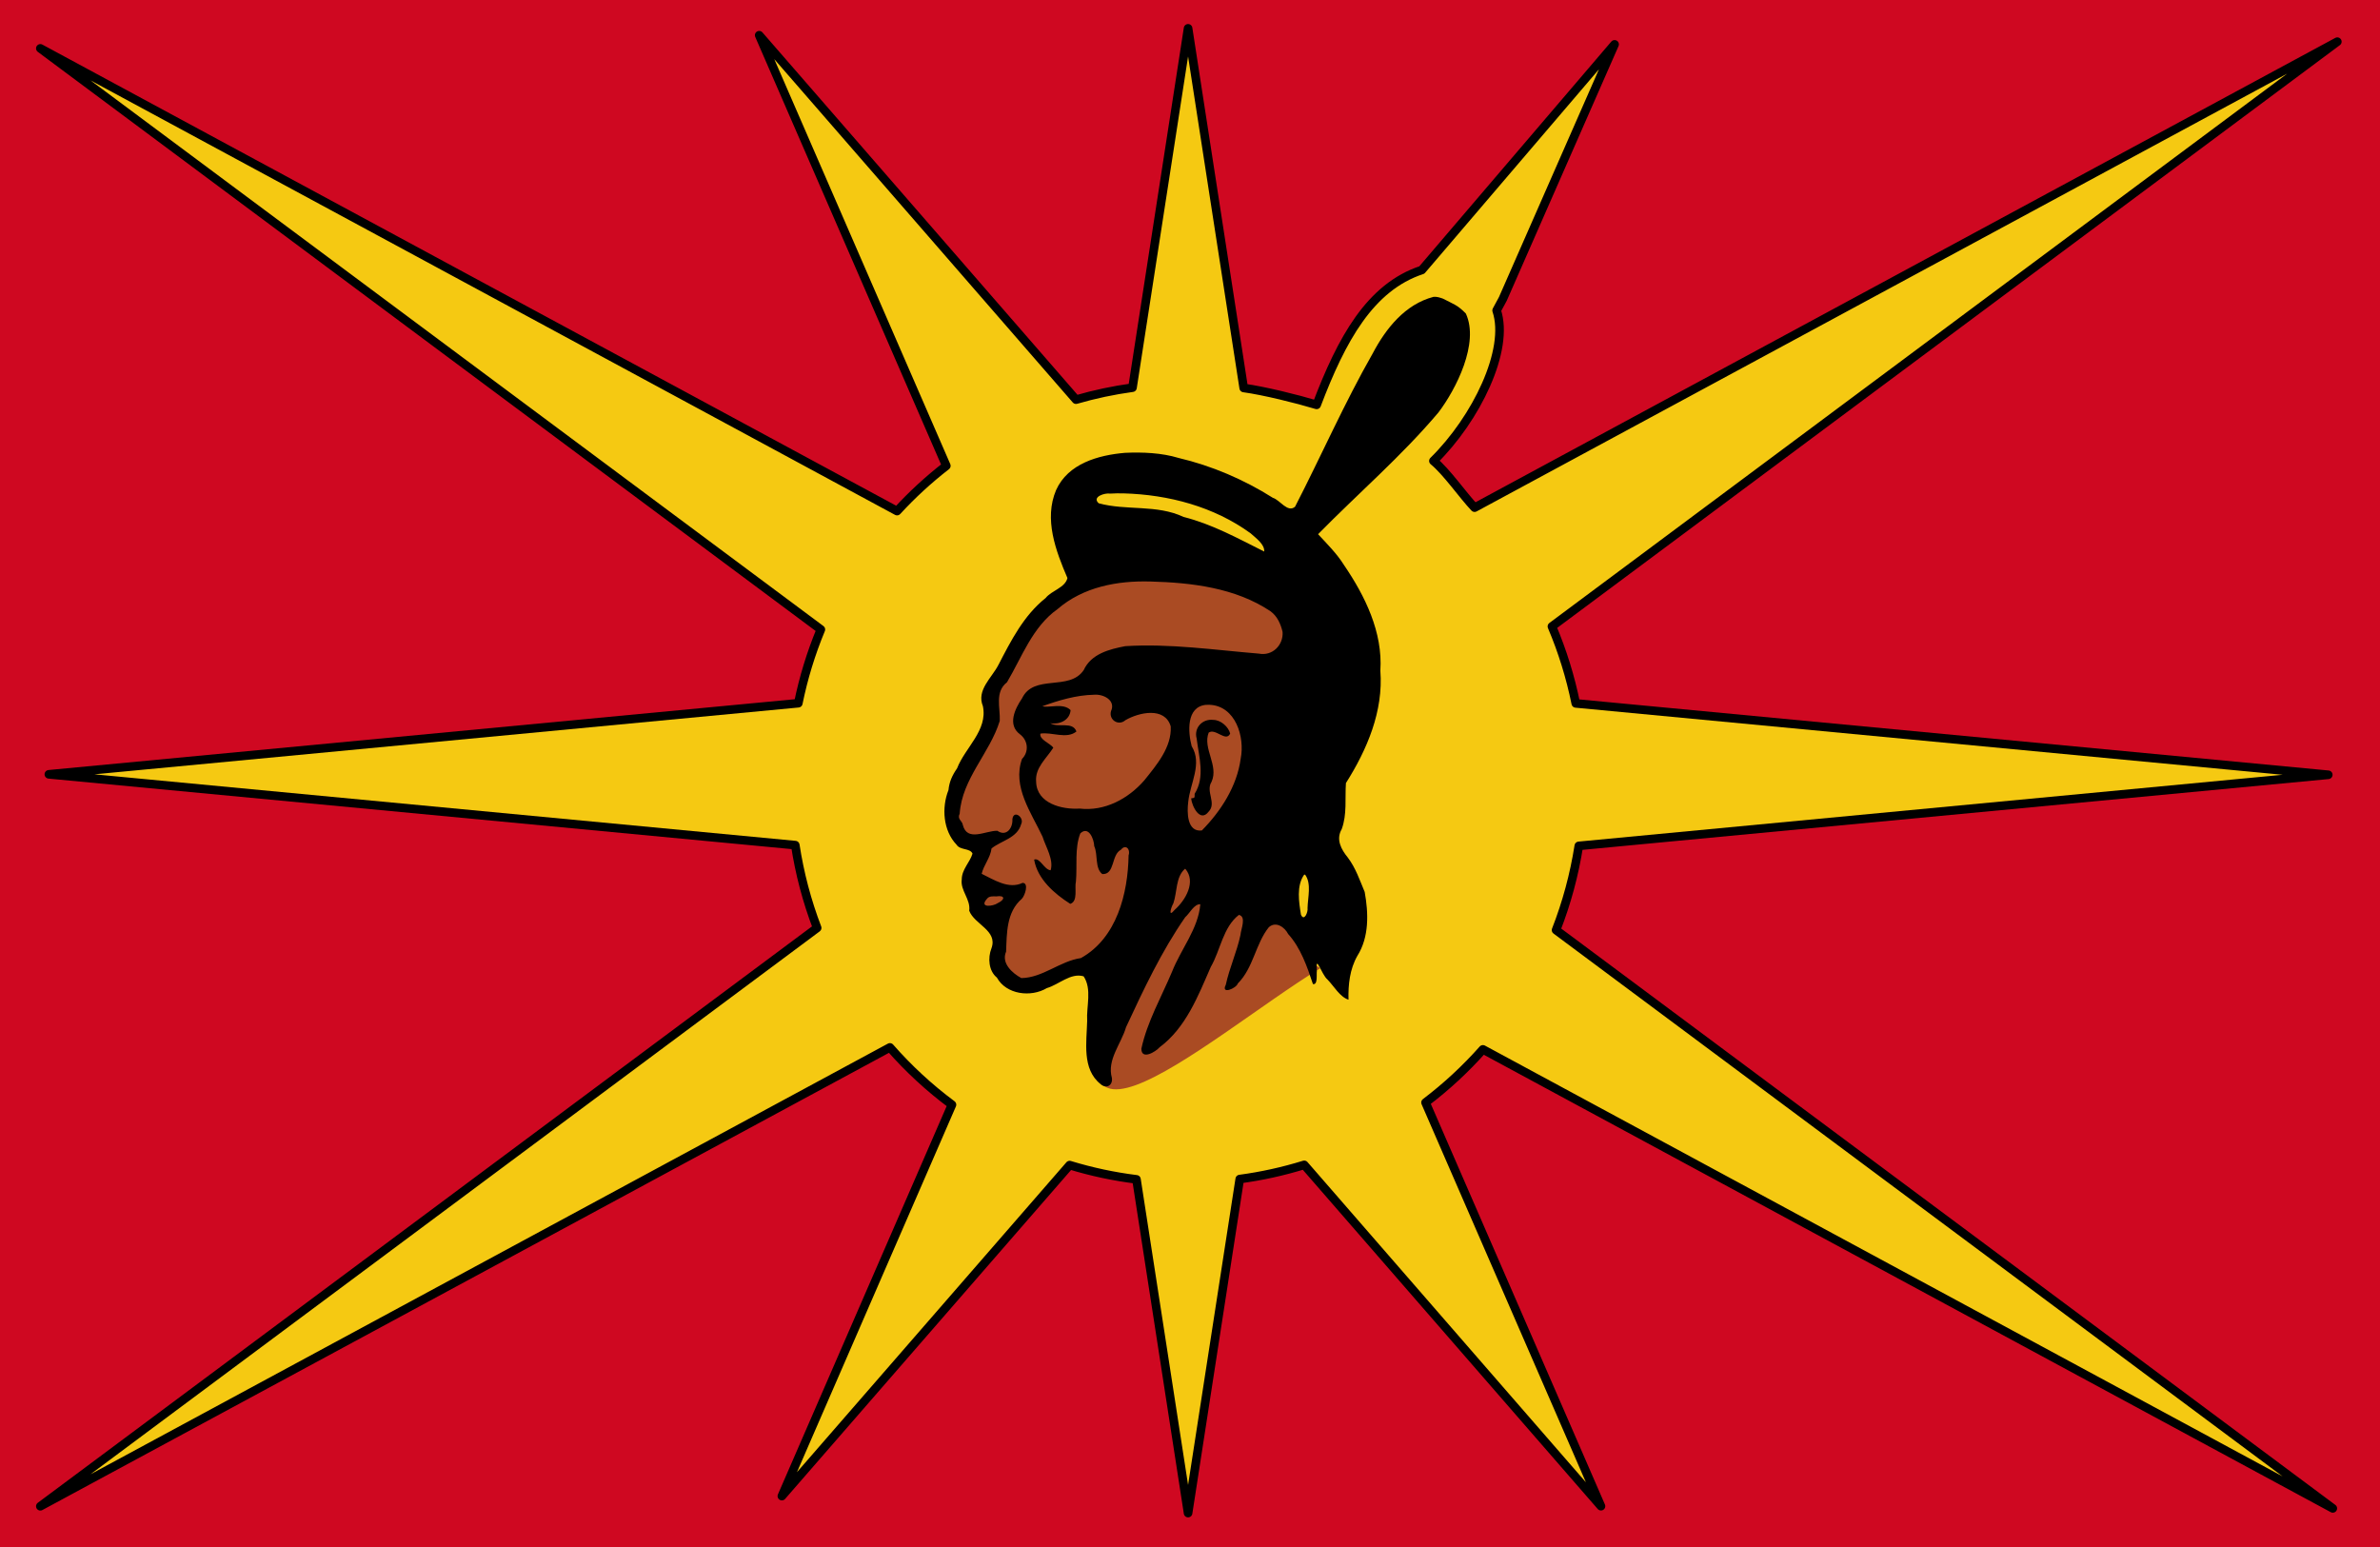 <?xml version="1.0" encoding="UTF-8" standalone="no"?>
<svg
   xmlns:dc="http://purl.org/dc/elements/1.1/"
   xmlns:cc="http://creativecommons.org/ns#"
   xmlns:rdf="http://www.w3.org/1999/02/22-rdf-syntax-ns#"
   xmlns:svg="http://www.w3.org/2000/svg"
   xmlns="http://www.w3.org/2000/svg"
   width="1020"
   height="663"
   version="1.1"
   id="svg831">
  <defs
     id="defs835" />
  <rect
     height="663"
     width="1020"
     id="rect827"
     style="fill:#cf0821;stroke-width:1.051;fill-opacity:1"
     x="0"
     y="0" />
  <g
     id="layer2"
     transform="translate(60,63)" />
  <path
     style="opacity:1;fill:#f5c912;fill-opacity:1;fill-rule:nonzero;stroke:#000000;stroke-width:3.688;stroke-linecap:round;stroke-linejoin:round;stroke-miterlimit:4;stroke-dasharray:none;stroke-dashoffset:0;stroke-opacity:1;paint-order:markers fill stroke"
     d="M 509.176,12.145 485.355,166.135 c -8.181,1.119 -16.271,2.835 -24.204,5.137 L 325.365,15.094 405.564,199.628 c -7.564,5.86 -14.624,12.351 -21.107,19.404 L 17.291,20.736 351.797,269.782 c -4.227,10.194 -7.466,20.776 -9.671,31.598 L 20.942,331.851 340.835,362.2 c 1.853,12.129 4.995,24.023 9.371,35.476 L 17.291,645.539 381.39,448.898 c 7.975,9.111 16.89,17.342 26.593,24.554 L 335.087,641.182 458.416,499.332 c 9.353,2.862 18.934,4.906 28.636,6.11 l 22.123,143.017 22.142,-143.145 c 9.363,-1.252 18.606,-3.287 27.634,-6.084 l 127.182,146.279 -75.19,-173.004 c 8.918,-6.759 17.155,-14.385 24.59,-22.768 L 999.77,646.451 666.886,398.61 c 4.546,-11.635 7.814,-23.737 9.745,-36.088 L 997.826,332.05 675.333,301.454 c -2.295,-11.314 -5.72,-22.365 -10.221,-32.984 L 1001.714,17.863 631.966,217.556 c -4.993,-5.258 -12.029,-15.441 -17.645,-20.019 18.329,-17.983 32.78,-47.624 27.089,-64.496 l 2.679,-4.961 47.878,-109.069 -82.607,96.697 c -22.228,7.341 -34.413,29.694 -45.082,57.794 -8.444,-2.547 -22.529,-6.035 -31.262,-7.235 z"
     id="path4530-6-6-3-0" />
  <path
     style="opacity:0.95;fill:none;fill-opacity:1;fill-rule:nonzero;stroke:none;stroke-width:7.946;stroke-linecap:square;stroke-linejoin:bevel;stroke-miterlimit:4;stroke-dasharray:none;stroke-dashoffset:0;stroke-opacity:1;paint-order:markers fill stroke"
     d="m 462.709,245.425 c -12.635,-0.073 -23.556,8.093 -32.552,17.12 -7.144,7.318 -18.046,12.653 -19.784,24.396 -0.833,4.777 3.045,8.529 7.166,8.323 6.984,0.693 14.483,-0.865 20.725,3.56 2.629,1.991 5.559,0.606 8.328,0.595 6.477,3.247 8.323,13.425 5.539,20.159 -1.227,4.344 -6.129,3.733 -7.939,0.271 -3.107,-5.217 -11.051,-3.585 -12.631,1.531 -5.595,-5.627 -8.004,-15.406 -15.718,-18.269 -7.332,-1.131 -11.382,7.479 -15.656,12.489 -5.866,8.923 -14.755,18.047 -13.388,30.143 -0.503,3.606 2.347,5.788 5.344,5.404 5.54,-0.253 11.742,1.49 16.837,-1.426 2.813,-1.883 2.352,-6.059 1.744,-8.612 2.803,1.516 2.292,7.393 1.231,10.493 -0.681,2.482 -2.936,4.692 -5.142,2.552 -3.542,-1.578 -10.291,-2.493 -10.958,3.223 1.27,6.414 7.08,11.126 12.883,11.827 9.567,1.545 17.626,9.946 27.528,9.216 5.923,-1.555 7.288,-9.548 8.165,-15.217 -0.07,-5.966 -6.966,-6.643 -10.891,-8 -3.994,-1.061 -10.014,-2.505 -9.56,-8.429 -0.472,-2.899 0.381,-5.612 2.923,-3.079 5.296,2.486 10.206,7.307 16.132,7.53 9.133,-2.801 16.827,-9.94 26.119,-12.017 2.103,-0.523 7.429,1.219 4.689,4.13 -6.005,7.455 -17.352,8.375 -20.831,18.571 -3.994,9.18 -7.115,21.183 -16.866,24.923 -5.16,0.832 -8.433,-5.387 -12.129,-8.338 -4.86,-5.745 -11.621,-9.473 -18.855,-8.816 -3.172,-0.49 -8.16,1.66 -6.47,6.077 0.734,4.925 4.756,9.593 3.52,14.679 -4.889,6.145 -0.874,16.087 5.801,18.249 11.762,5.154 25.016,4.538 37.129,1.363 9.29,-3.175 18.449,-9.593 21.627,-20.304 3.198,-7.767 4.919,-17.817 12.044,-22.448 5.406,-1.971 10.289,3.658 15.839,2.403 11.254,-1.513 18.677,-12.581 25.439,-21.529 6.287,-6.782 4.552,-19.201 -2.723,-24.261 -4.343,-3.605 -10.309,-4.867 -15.059,-6.259 1.532,-5.423 -1.663,-11.596 -1.633,-16.35 4.928,3.344 7.333,10.316 12.601,13.197 4.456,-0.135 2.847,-6.76 1.255,-9.429 -2.043,-2.386 -4.423,-7.816 -1.451,-10.058 4.051,2.442 7.001,8.888 12.137,8.197 3.613,-2.585 -0.666,-7.065 -2.472,-8.847 4.35,-2.042 11.098,-1.732 13.183,-7.436 0.874,-4.808 -4.259,-6.657 -7.722,-5.96 -2.913,-0.647 -7.171,1.294 -9.318,-1.544 -1.035,-5.697 3.659,-10.739 2.777,-16.625 -0.48,-10.785 -11.375,-16.274 -20.035,-15.861 -6.348,0.838 -12.629,3.197 -19.11,1.73 -6.666,-0.648 -13.09,-3.217 -19.81,-3.237 z m 42.885,84.317 c 3.306,3.309 7.315,8.765 5.02,13.921 -2.917,-1.254 -6.623,-0.753 -8.264,2.681 -2.279,3.234 -4.678,9.963 -9.364,7.478 -3.146,-1.56 1.2,-4.033 2.098,-5.768 2.321,-3.534 7.566,-7.678 5.399,-12.579 -0.78,-1.848 -4.021,-1.061 -4.335,-1.895 3.127,-1.335 6.381,-2.349 9.445,-3.837 z"
     id="path5169" />
  <path
     style="opacity:0.95;fill:none;fill-opacity:1;fill-rule:nonzero;stroke:none;stroke-width:7.946;stroke-linecap:square;stroke-linejoin:bevel;stroke-miterlimit:4;stroke-dasharray:none;stroke-dashoffset:0;stroke-opacity:1;paint-order:markers fill stroke"
     d="m 462.423,246.889 c -11.042,-0.248 -21.035,6.093 -28.873,14.209 -7.357,7.773 -17.841,12.915 -21.983,23.746 -1.874,5.526 3.581,10.888 8.471,9.59 6.498,-0.71 13.286,-0.383 18.984,3.555 2.409,2.051 4.884,-0.093 7.385,0.038 7.433,2.842 9.28,13.809 7.113,21.287 -1.297,5.203 -7.899,5.855 -10.238,1.298 -2.703,-4.654 -10.273,-3.532 -10.709,2.336 0.007,2.512 -2.391,-2.037 -3.256,-2.651 -4.744,-5.356 -7.422,-14.292 -14.586,-16.243 -6.662,-0.022 -9.959,7.965 -13.988,12.568 -5.875,8.59 -14.198,17.725 -12.608,29.517 -0.963,6.03 5.936,3.065 9.076,3.908 3.975,-0.459 9.17,1.207 12.282,-2.227 1.205,-2.439 -1.361,-6.415 0.911,-8.165 3.68,0.159 3.57,6.208 3.399,9.226 -0.159,3.943 -3.437,9.281 -7.4,6.529 -3.014,-1.528 -9.172,-2.636 -9.478,2.597 1.93,6.638 8.532,9.762 14.393,10.375 8.423,2.312 15.853,9.503 24.811,8.905 5.678,-1.746 6.298,-9.772 7.288,-15.123 -1.479,-4.749 -7.373,-4.491 -10.989,-5.934 -4.104,-1.217 -10.115,-3.253 -9.526,-9.21 -0.102,-1.87 -0.475,-7.008 2.509,-5.497 6.134,2.976 11.7,8.101 18.538,8.798 8.358,-4.017 16.098,-10.044 24.999,-12.48 2.769,-0.57 6.376,0.924 6.967,4.162 -5.284,9.593 -18.58,9.672 -22.192,20.956 -3.982,9.651 -7.759,22.123 -18.079,25.314 -6.199,-0.197 -9.723,-6.956 -14.273,-10.676 -4.615,-5.863 -11.887,-6.929 -18.51,-6.637 -3.858,-0.196 -3.714,5.105 -2.241,7.725 1.474,4.255 5.198,10.247 1.273,14.209 -3.067,6.37 2.108,13.577 7.728,15.271 13.578,4.893 28.995,4.09 42.059,-2.296 8.551,-3.989 13.496,-13.262 16.19,-22.642 2.543,-6.82 5.375,-16.098 12.811,-17.755 4.732,-0.169 8.767,3.997 13.663,2.872 9.911,-0.88 16.567,-10.399 22.81,-17.881 3.833,-4.71 7.618,-11.136 4.926,-17.645 -3.309,-9.646 -13.4,-13.365 -21.991,-13.681 3.516,-3.879 0.434,-10.068 -0.237,-14.584 -0.911,-1.945 -1.144,-5.852 1.759,-4.006 4.645,3.183 6.794,9.817 11.602,12.522 3.255,-1.303 0.768,-6.334 -0.312,-8.59 -2.071,-2.665 -4.08,-9.843 0.439,-10.721 4.235,1.967 6.643,8.341 11.597,8.397 2.333,-2.214 -1.919,-4.792 -2.87,-6.681 -1.829,-2.335 2.989,-2.93 4.665,-3.749 3.171,-0.781 8.891,-1.992 7.747,-6.98 -1.224,-3.878 -6.323,-1.892 -9.062,-2.726 -2.335,-0.749 -6.673,0.736 -7.722,-2.415 -0.695,-6.493 4.332,-12.235 2.584,-18.877 -2.502,-10.6 -14.385,-14.287 -23.127,-11.777 -6.306,2.094 -12.829,1.907 -19.174,0.178 -5.165,-0.872 -10.29,-2.459 -15.557,-2.239 z m 43.739,81.749 c 3.753,3.88 8.49,10.108 5.105,15.888 -2.075,1.719 -4.886,-2.544 -6.586,0.725 -3.103,3.777 -5.303,10.808 -10.8,10.31 -2.007,-0.565 -5.223,-3.322 -2.299,-5.214 2.742,-4.343 7.896,-7.686 8.519,-13.232 -0.287,-3.419 -6.218,-0.468 -5.382,-3.968 2.809,-2.326 6.785,-2.377 9.94,-4.203 0.491,-0.141 0.992,-0.297 1.503,-0.306 z"
     id="path5171" />
  <path
     style="opacity:0.95;fill:none;fill-opacity:1;fill-rule:nonzero;stroke:none;stroke-width:7.946;stroke-linecap:square;stroke-linejoin:bevel;stroke-miterlimit:4;stroke-dasharray:none;stroke-dashoffset:0;stroke-opacity:1;paint-order:markers fill stroke"
     d="m 462.423,246.889 c -11.042,-0.248 -21.035,6.093 -28.873,14.209 -7.357,7.773 -17.841,12.915 -21.983,23.746 -1.874,5.526 3.581,10.888 8.471,9.59 6.498,-0.71 13.286,-0.383 18.984,3.555 2.409,2.051 4.884,-0.093 7.385,0.038 7.433,2.842 9.28,13.809 7.113,21.287 -1.297,5.203 -7.899,5.855 -10.238,1.298 -2.703,-4.654 -10.273,-3.532 -10.709,2.336 0.007,2.512 -2.391,-2.037 -3.256,-2.651 -4.744,-5.356 -7.422,-14.292 -14.586,-16.243 -6.662,-0.022 -9.959,7.965 -13.988,12.568 -5.875,8.59 -14.198,17.725 -12.608,29.517 -0.963,6.03 5.936,3.065 9.076,3.908 3.975,-0.459 9.17,1.207 12.282,-2.227 1.205,-2.439 -1.361,-6.415 0.911,-8.165 3.68,0.159 3.57,6.208 3.399,9.226 -0.159,3.943 -3.437,9.281 -7.4,6.529 -3.014,-1.528 -9.172,-2.636 -9.478,2.597 1.93,6.638 8.532,9.762 14.393,10.375 8.423,2.312 15.853,9.503 24.811,8.905 5.678,-1.746 6.298,-9.772 7.288,-15.123 -1.479,-4.749 -7.373,-4.491 -10.989,-5.934 -4.104,-1.217 -10.115,-3.253 -9.526,-9.21 -0.102,-1.87 -0.475,-7.008 2.509,-5.497 6.134,2.976 11.7,8.101 18.538,8.798 8.358,-4.017 16.098,-10.044 24.999,-12.48 2.769,-0.57 6.376,0.924 6.967,4.162 -5.284,9.593 -18.58,9.672 -22.192,20.956 -3.982,9.651 -7.759,22.123 -18.079,25.314 -6.199,-0.197 -9.723,-6.956 -14.273,-10.676 -4.615,-5.863 -11.887,-6.929 -18.51,-6.637 -3.858,-0.196 -3.714,5.105 -2.241,7.725 1.474,4.255 5.198,10.247 1.273,14.209 -3.067,6.37 2.108,13.577 7.728,15.271 13.578,4.893 28.995,4.09 42.059,-2.296 8.551,-3.989 13.496,-13.262 16.19,-22.642 2.543,-6.82 5.375,-16.098 12.811,-17.755 4.732,-0.169 8.767,3.997 13.663,2.872 9.911,-0.88 16.567,-10.399 22.81,-17.881 3.833,-4.71 7.618,-11.136 4.926,-17.645 -3.309,-9.646 -13.4,-13.365 -21.991,-13.681 3.516,-3.879 0.434,-10.068 -0.237,-14.584 -0.911,-1.945 -1.144,-5.852 1.759,-4.006 4.645,3.183 6.794,9.817 11.602,12.522 3.255,-1.303 0.768,-6.334 -0.312,-8.59 -2.071,-2.665 -4.08,-9.843 0.439,-10.721 4.235,1.967 6.643,8.341 11.597,8.397 2.333,-2.214 -1.919,-4.792 -2.87,-6.681 -1.829,-2.335 2.989,-2.93 4.665,-3.749 3.171,-0.781 8.891,-1.992 7.747,-6.98 -1.224,-3.878 -6.323,-1.892 -9.062,-2.726 -2.335,-0.749 -6.673,0.736 -7.722,-2.415 -0.695,-6.493 4.332,-12.235 2.584,-18.877 -2.502,-10.6 -14.385,-14.287 -23.127,-11.777 -6.306,2.094 -12.829,1.907 -19.174,0.178 -5.165,-0.872 -10.29,-2.459 -15.557,-2.239 z m 43.739,81.749 c 3.753,3.88 8.49,10.108 5.105,15.888 -2.075,1.719 -4.886,-2.544 -6.586,0.725 -3.103,3.777 -5.303,10.808 -10.8,10.31 -2.007,-0.565 -5.223,-3.322 -2.299,-5.214 2.742,-4.343 7.896,-7.686 8.519,-13.232 -0.287,-3.419 -6.218,-0.468 -5.382,-3.968 2.809,-2.326 6.785,-2.377 9.94,-4.203 0.491,-0.141 0.992,-0.297 1.503,-0.306 z"
     id="path5173" />
  <path
     style="opacity:0.95;fill:none;fill-opacity:1;fill-rule:nonzero;stroke:none;stroke-width:7.946;stroke-linecap:square;stroke-linejoin:bevel;stroke-miterlimit:4;stroke-dasharray:none;stroke-dashoffset:0;stroke-opacity:1;paint-order:markers fill stroke"
     d="m 461.396,246.77 c -14.528,-0.102 -25.335,12.05 -35.892,21.363 -6.067,5.196 -14.191,11.148 -14.12,20.629 0.379,6.084 7.322,5.558 11.266,5.67 5.746,-0.4 11.524,0.329 16.55,3.627 3.255,2.307 7.245,-1.734 10.135,1.744 5.609,5.648 7.346,17.204 1.436,23.313 -4.559,3.06 -7.032,-3.699 -10.689,-5.165 -3.38,-1.248 -7.915,1.376 -7.596,5.661 -6.704,-5.244 -8.902,-16.051 -16.915,-19.401 -6.759,-0.892 -10.366,7.241 -14.374,11.794 -5.195,8.111 -12.961,15.777 -13.487,26.321 0.07,2.829 -0.562,7.945 3.335,7.605 5.599,0.045 11.609,1.269 16.969,-0.807 2.878,-1.705 2.394,-5.628 1.389,-8.369 2.452,-2.906 4.366,1.809 4.287,4.206 0.413,3.964 -0.273,10.633 -4.772,11.031 -3.578,-1.073 -9.103,-4.108 -11.702,0.426 -0.826,5.564 4.901,9.101 8.868,10.915 4.435,1.132 8.941,1.921 13.024,4.412 5.801,2.41 12.119,7.43 18.53,5.022 4.481,-2.987 5.267,-9.754 5.666,-14.991 -2.32,-4.988 -8.704,-4.323 -12.828,-6.283 -3.745,-0.948 -7.869,-3.791 -7.495,-8.635 -0.117,-1.806 -0.1,-7.309 2.812,-4.989 5.672,2.584 10.776,7.541 16.982,8.283 9.562,-3 17.612,-10.464 27.459,-12.31 2.055,-0.051 5.166,1.582 5.669,3.785 -4.689,10.012 -18.282,9.752 -21.993,20.754 -4.15,9.211 -7.204,21.281 -16.771,25.28 -5.738,1.849 -9.627,-4.729 -13.548,-8.102 -4.566,-5.183 -10.542,-9.24 -17.325,-8.791 -2.904,-0.65 -7.641,0.674 -6.446,4.994 0.565,5.156 5.311,10.216 3.128,15.459 -4.432,5.596 -0.559,14.532 5.446,16.442 11.422,5.021 24.271,4.4 36.058,1.454 8.858,-3.117 17.949,-8.833 21.131,-19.122 3.363,-8.158 5.185,-18.553 12.55,-23.58 5.777,-2.794 11.136,3.788 17.101,2.037 11.133,-2.119 18.26,-13.168 24.914,-22.228 5.989,-7.469 1.801,-20.086 -6.304,-23.334 -3.976,-2.43 -9.184,-3.563 -13.193,-4.086 3.011,-5.792 -1.3,-12.671 -1.192,-18.451 3.813,-0.734 5.572,4.675 8.093,6.885 2.093,1.843 3.877,6.667 6.96,5.888 2.192,-3.805 -1.784,-7.78 -2.984,-11.293 -1.052,-2.456 -1.508,-7.913 1.881,-7.869 3.99,2.181 6.609,8.18 11.391,8.236 2.349,-2.262 -1.176,-5.528 -2.859,-6.921 -1.303,-3.173 3.852,-2.409 5.32,-3.523 2.974,-0.868 8.966,-2.513 7.449,-7.248 -2.296,-4.22 -7.816,-1.72 -11.448,-2.475 -2.809,0.551 -6.329,-1.214 -5.648,-4.865 1.23,-6.198 4.922,-12.621 1.931,-19.015 -4.714,-9.993 -16.838,-11.708 -25.693,-8.604 -10.996,2.591 -21.511,-3.152 -32.456,-2.779 z m 44.265,81.868 c 3.179,1.99 5.297,6.156 6.561,9.889 0.238,2.156 0.402,7.143 -2.742,6.102 -4.353,-2.391 -6.996,3.238 -8.9,6.53 -1.637,4.406 -7.794,6.048 -10.047,1.624 2.346,-5.622 8.775,-8.942 9.551,-15.431 -0.165,-3.567 -5.62,-0.858 -5.521,-4.003 3.431,-2.083 7.488,-3.087 11.099,-4.712 z"
     id="path5175" />
  <g
     id="layer1"
     transform="translate(0,63)" />
  <g
     id="layer3"
     transform="translate(0,63)" />
  <g
     id="g918"
     transform="matrix(0.979,0,0,0.979,11.925,3.744)">
    <path
       id="path965"
       d="m 565.753,420.044 c -50.09,30.702 -139.944,113.218 -75.493,-22.566 -10.909,12.699 -44.557,37.204 -60.834,29.898 -1.275,-3.429 -2.891,-2.61 -4.1,-6.619 -1.208,-4.009 -0.86,-14.761 -3.567,-17.594 -2.539,-2.657 -5.134,-4.844 -5.785,-7.675 -0.652,-2.832 0.64,-6.308 5.876,-11.544 1.066,-1.066 -2.982,2.123 -5.757,2.315 -2.776,0.192 -4.279,-2.612 1.873,-15.666 1.41,-2.992 -0.482,-4.457 -3.715,-6.092 -3.233,-1.635 -12.906,-6.346 -10.226,-14.386 17.077,-25.51 15.426,-53.254 20.045,-56.132 18.006,-31.377 28.773,-50.865 66.112,-53.178 21.769,-0.759 60.159,8.577 68.62,28.261 1.646,3.337 -27.743,128.341 6.95,150.979 z"
       style="opacity:1;fill:#aa4b23;fill-opacity:1;fill-rule:nonzero;stroke:none;stroke-width:60.728;stroke-linecap:square;stroke-linejoin:miter;stroke-miterlimit:4;stroke-dasharray:none;stroke-dashoffset:0;stroke-opacity:1;paint-order:stroke fill markers" />
    <g
       transform="translate(533.589,298.91)"
       style="fill:#000000"
       id="g861">
      <path
         style="opacity:1;fill:#000000;fill-opacity:1;fill-rule:nonzero;stroke:none;stroke-width:48.802;stroke-linecap:square;stroke-linejoin:miter;stroke-miterlimit:4;stroke-dasharray:none;stroke-dashoffset:0;stroke-opacity:1;paint-order:stroke fill markers"
         d="m 81.74,-172.776 c -12.414,3.268 -20.8,13.8 -26.547,24.686 -12.44,21.815 -22.567,44.888 -34.032,67.176 -3.252,2.821 -6.655,-3.002 -9.704,-3.889 -12.685,-8.017 -26.777,-14.041 -41.304,-17.463 -7.378,-2.236 -15.68,-2.587 -23.451,-2.236 -11.658,0.998 -24.91,4.676 -30.153,16.306 -5.402,12.735 -0.138,26.609 4.965,38.504 -0.986,4.252 -6.928,5.447 -9.561,8.758 -9.577,7.632 -15.137,18.646 -20.651,29.262 -2.901,5.694 -9.692,11.014 -6.791,18.074 2.196,10.608 -7.796,18.108 -11.302,27.21 -2.122,3.06 -3.418,5.912 -3.771,9.516 -3.071,7.716 -2.339,17.782 3.522,23.902 1.615,2.555 5.879,1.408 7.001,3.906 -1.108,3.836 -4.709,6.893 -4.711,11.337 -0.682,4.839 3.955,8.646 3.267,13.677 2.24,6.029 12.577,8.606 9.75,16.412 -1.701,4.307 -1.209,9.982 2.374,12.868 4.072,7.429 14.899,8.757 21.859,4.596 5.244,-1.507 10.444,-6.832 16.102,-5.154 3.743,5.584 1.155,13.202 1.553,19.524 -0.214,9.243 -2.401,21.068 5.869,27.652 2.484,2.262 5.454,0.574 4.95,-2.717 -2.245,-7.95 4.095,-14.916 6.204,-22.215 7.67,-16.49 15.502,-33.136 25.881,-48.103 1.982,-1.7 3.891,-5.846 6.629,-5.691 -0.902,10.726 -8.485,19.656 -12.367,29.504 -4.674,11.117 -10.878,21.888 -13.437,33.718 -0.005,5.136 6.243,1.397 7.991,-0.624 11.486,-8.539 16.845,-22.452 22.381,-35.135 4.3,-7.401 5.303,-17.362 12.324,-22.81 3.413,0.784 0.85,6.281 0.696,8.724 -1.587,7.517 -4.825,14.408 -6.439,21.887 -2.262,4.408 4.593,1.597 5.282,-0.605 6.829,-6.83 7.695,-17.281 13.538,-24.582 3.119,-2.818 6.993,-0.008 8.475,2.944 5.513,6.082 8.306,14.265 10.847,21.905 2.227,0.512 1.485,-4.208 1.722,-5.684 -0.705,-8.151 2.02,1.566 4.665,3.72 2.817,2.892 5.409,7.625 9.19,8.817 -0.162,-6.548 0.53,-13.327 3.893,-19.216 5.22,-8.292 4.868,-18.704 3.194,-27.947 C 49.521,82.696 47.708,77.226 44.266,72.687 41.359,69.136 38.967,64.725 41.575,60.257 43.988,53.72 42.963,46.748 43.429,40.063 52.692,25.425 59.88,8.57 58.499,-9.122 59.623,-25.937 51.811,-41.848 42.578,-55.389 c -3.13,-5.016 -7.348,-9.179 -11.338,-13.494 17.487,-17.816 36.552,-34.172 52.672,-53.274 7.742,-10.182 17.996,-30.378 12.018,-43.321 -3.624,-3.734 -5.34,-4.087 -10.098,-6.556 -1.312,-0.437 -2.688,-0.927 -4.092,-0.743 z m -135.627,86.027 c 19.644,0.539 39.539,5.795 55.566,17.463 2.255,2.047 6.229,4.802 5.979,8.003 -11.477,-5.744 -22.776,-12 -35.319,-15.155 -11.697,-5.54 -25.056,-2.666 -37.147,-5.985 -3.13,-2.841 2.755,-4.626 4.999,-4.231 1.971,-0.137 3.948,-0.128 5.922,-0.094 z m 11.757,38.578 c 18.009,0.487 37.179,2.756 52.481,12.984 3.072,2.18 4.572,5.75 5.351,9.119 0.373,5.804 -4.51,10.622 -10.377,9.466 -19.423,-1.601 -38.998,-4.491 -58.483,-3.268 -6.963,1.333 -14.937,3.351 -18.208,10.486 -6.341,9.397 -21.793,1.481 -26.999,12.381 -3.075,4.5 -6.499,11.566 -0.905,15.71 3.586,2.714 4.027,7.659 0.906,10.784 -4.355,12.137 4.049,23.527 8.985,34.049 1.445,4.586 4.957,10 3.537,14.701 -2.824,-0.205 -4.663,-5.674 -7.221,-4.672 1.446,8.554 8.913,14.983 15.821,19.378 3.515,-1.16 1.766,-6.923 2.477,-9.796 0.621,-6.942 -0.614,-14.494 1.903,-21.038 3.673,-3.543 6.041,2.577 6.105,5.563 1.714,3.752 0.183,9.608 3.532,12.232 5.635,0.281 3.819,-8.471 8.168,-10.654 2.011,-2.604 4.275,-0.248 3.349,2.396 -0.273,16.754 -5.153,36.277 -20.875,45.026 -9.23,1.331 -16.698,8.636 -26.081,8.761 -3.987,-2.159 -8.877,-6.529 -6.671,-11.574 0.319,-8.102 0.126,-17.336 6.885,-23.134 1.357,-1.378 3.22,-6.952 0.333,-6.971 -6.123,2.943 -12.594,-1.405 -17.914,-3.974 0.894,-3.853 3.814,-6.997 4.324,-11.1 4.22,-3.429 11.303,-4.503 12.984,-10.681 1.462,-2.79 -3.229,-6.46 -3.858,-2.187 0.269,3.91 -2.601,7.863 -6.591,5.14 -5.045,-0.137 -13.178,5.046 -15.111,-2.576 -0.25,-1.853 -2.571,-2.447 -1.369,-4.918 1.027,-15.373 13.218,-26.483 17.544,-40.623 0.263,-5.791 -2.285,-12.621 3.166,-16.903 6.598,-11.123 11.116,-24.194 22.109,-32.013 11.255,-9.728 26.218,-12.518 40.703,-12.092 z M -66.887,1.402 c 4.073,-0.387 9.715,2.375 7.456,7.229 -0.997,3.813 3.346,6.57 6.327,3.902 5.903,-3.427 17.294,-5.989 19.837,2.727 0.494,9.121 -6.197,16.906 -11.591,23.645 -7.024,8.056 -17.319,13.598 -28.245,12.33 -7.809,0.505 -18.849,-2.253 -19.087,-11.762 -0.565,-6.121 4.558,-10.206 7.525,-14.894 -1.365,-1.953 -6.235,-3.525 -5.654,-6.163 5.026,-0.8 11.435,2.561 15.777,-0.928 -1.672,-4.596 -8.006,-1.468 -11.444,-3.623 4.047,0.696 8.533,-1.295 8.892,-5.728 -3.246,-3.3 -9.448,-0.86 -12.374,-1.703 7.223,-2.602 14.847,-4.879 22.581,-5.032 z m 50.606,4.398 c 11.399,0.48 15.537,14.053 13.642,23.584 -1.635,12.082 -8.644,22.95 -17,31.427 -6.554,0.814 -6.54,-8.054 -5.962,-12.504 0.766,-8.018 6.287,-16.72 1.503,-24.388 -1.628,-6.196 -2.408,-17.163 6.174,-18.095 0.546,-0.049 1.095,-0.048 1.643,-0.024 z m -10.59,71.817 c 4.84,5.66 0.054,13.766 -4.674,17.949 -3.061,3.706 -1.557,-1.21 -0.577,-2.838 1.699,-4.853 0.98,-11.589 5.098,-15.128 z m 52.43,2.53 c 2.886,3.925 1.166,9.977 1.071,14.634 0.282,1.64 -1.44,6.092 -2.883,2.91 -0.902,-5.561 -2.032,-12.671 1.38,-17.495 0.136,-0.054 0.287,-0.073 0.432,-0.049 z m -135.202,9.529 c 3.958,-0.611 3.915,1.405 0.698,2.915 -2.01,1.478 -8.493,2.276 -4.728,-1.895 0.916,-1.238 2.683,-1.054 4.03,-1.021 z"
         id="path853" />
      <path
         style="opacity:1;fill:#000000;fill-opacity:1;fill-rule:nonzero;stroke:none;stroke-width:48.802;stroke-linecap:square;stroke-linejoin:miter;stroke-miterlimit:4;stroke-dasharray:none;stroke-dashoffset:0;stroke-opacity:1;paint-order:stroke fill markers"
         d="m -14.637,12.409 c -4.739,-0.576 -8.595,3.474 -7.268,8.2 0.956,8.029 3.802,16.695 -0.894,24.17 -0.022,1.85 0.157,1.74 -1.53,1.987 0.327,3.443 3.91,10.704 7.633,5.841 3.667,-3.742 -1.43,-8.831 1.306,-13.107 3.227,-7.155 -3.976,-14.607 -1.261,-21.513 2.964,-2.136 7.558,4.359 9.41,0.414 -0.754,-3.023 -4.209,-6.016 -7.396,-5.99 z"
         id="path857" />
    </g>
  </g>
</svg>
